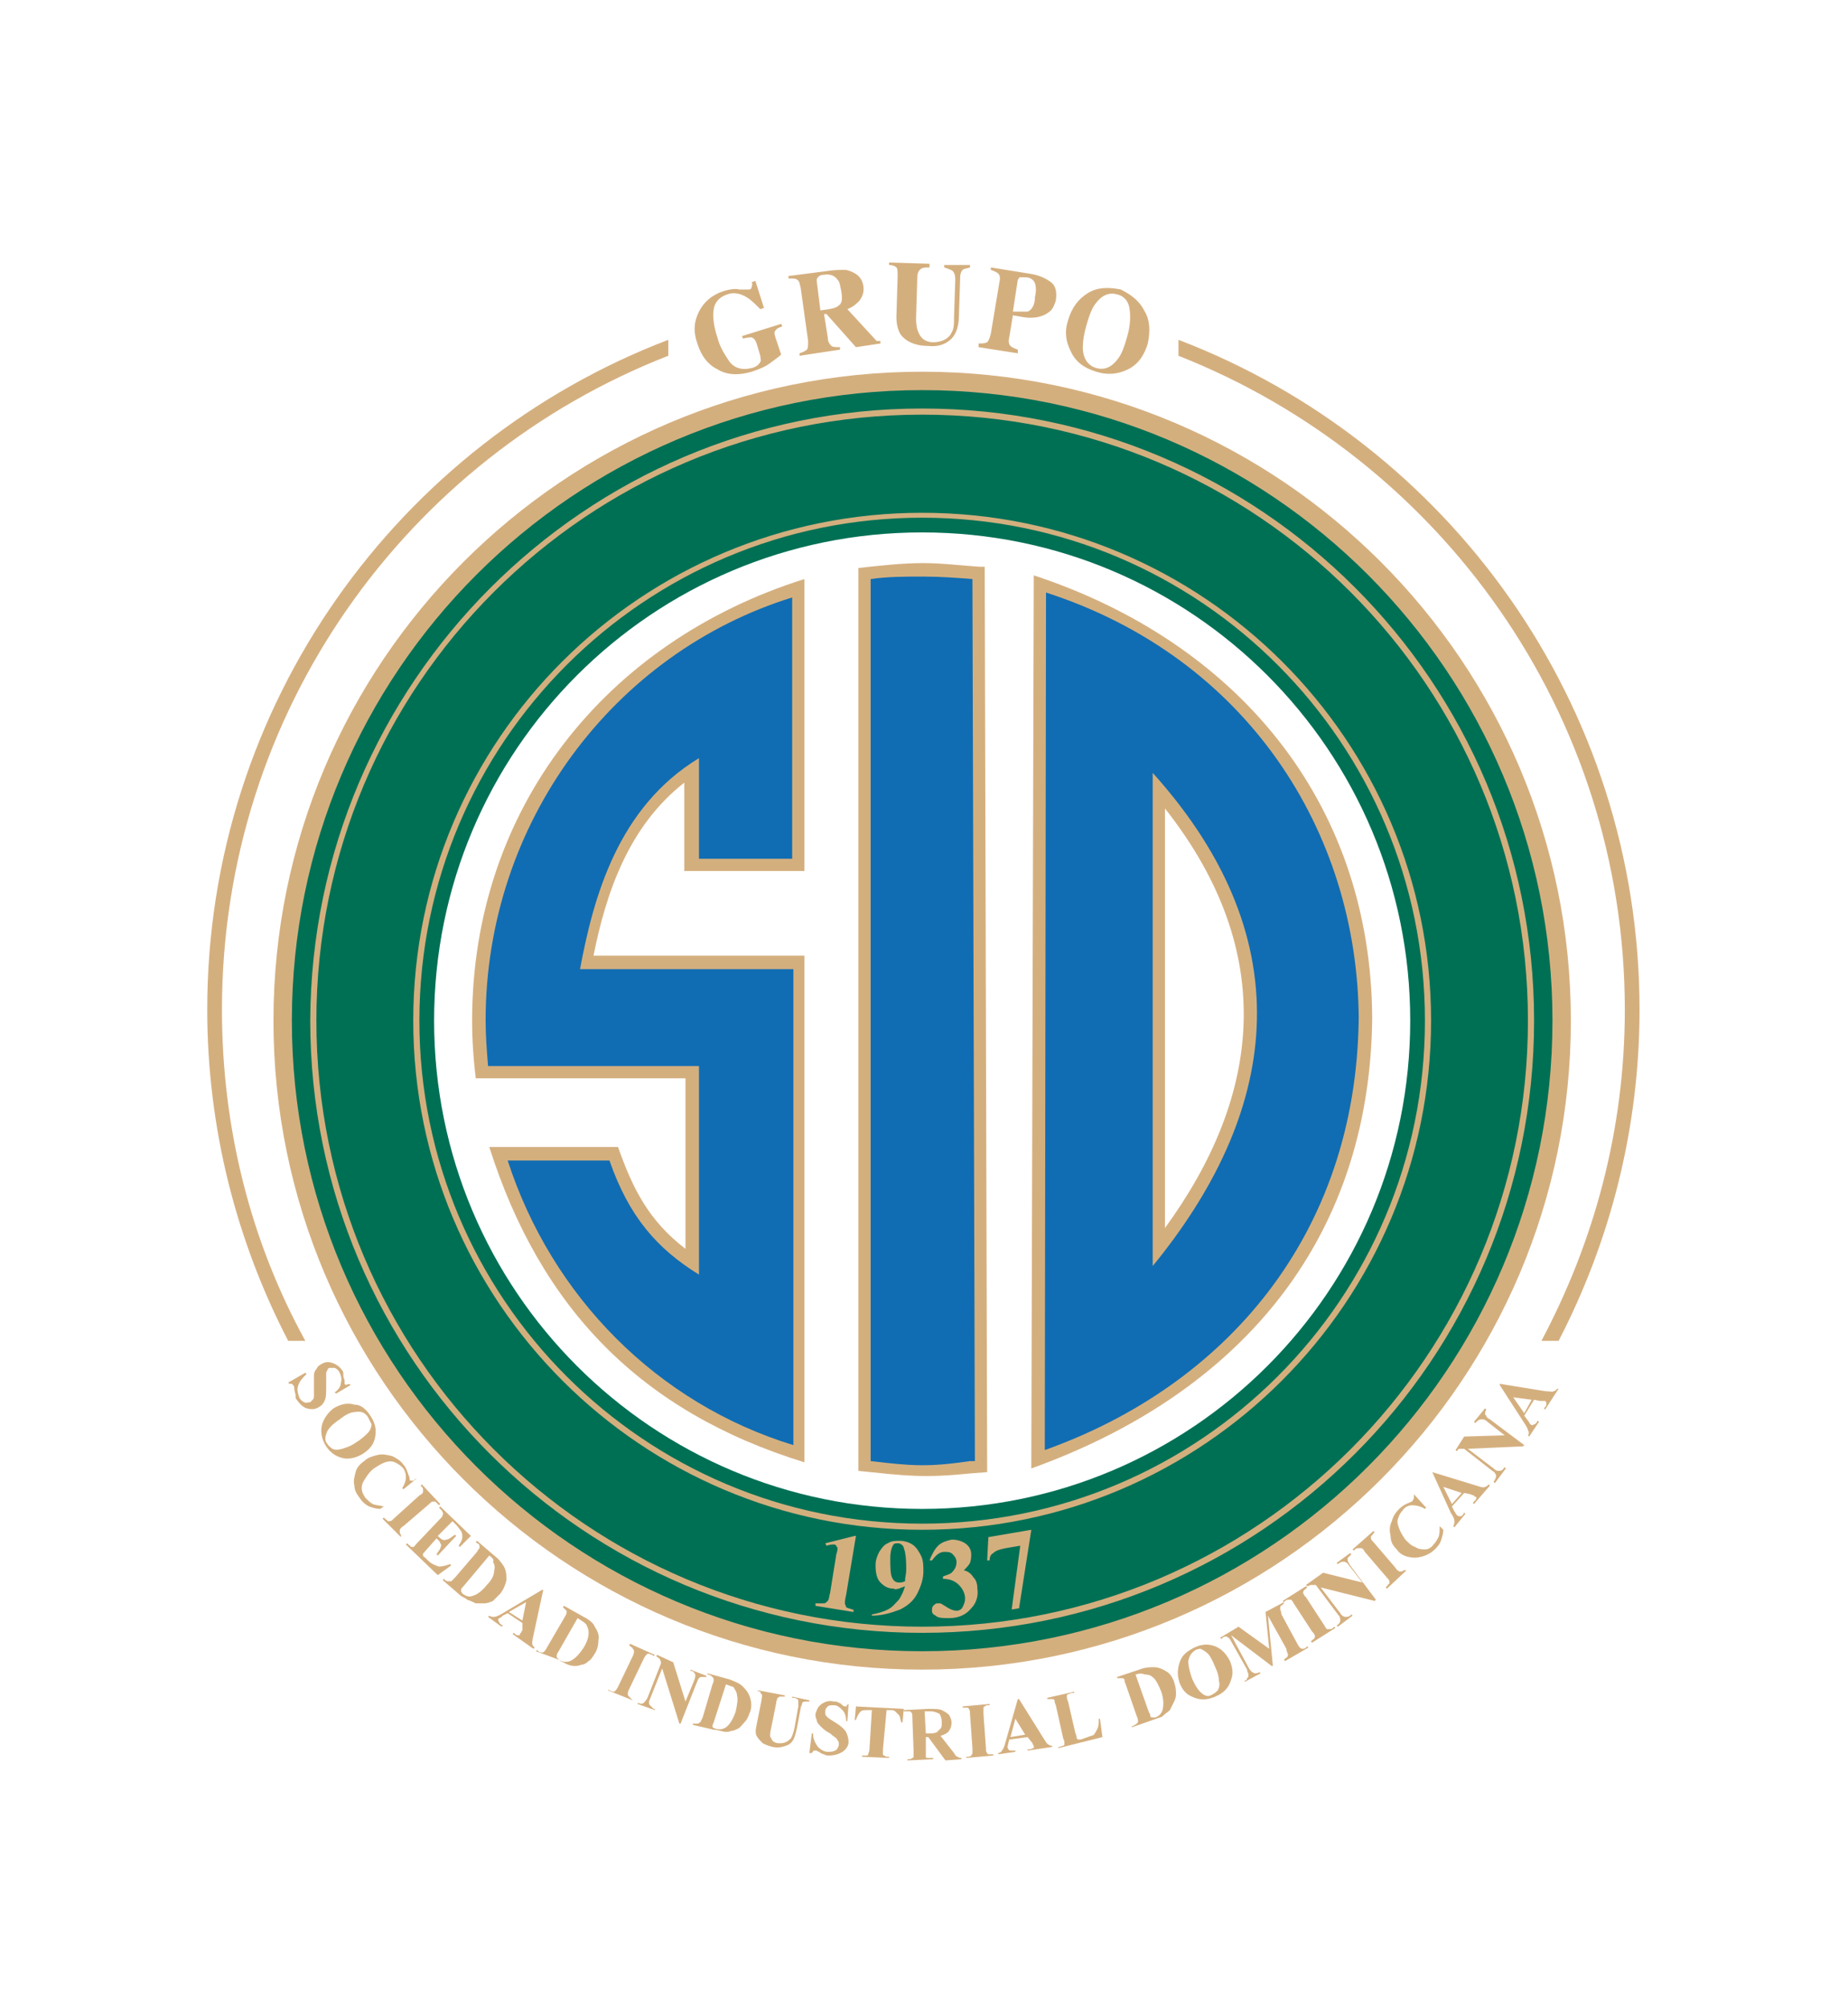 <?xml version="1.0" encoding="utf-8"?>
<!-- Generator: Adobe Illustrator 21.0.0, SVG Export Plug-In . SVG Version: 6.00 Build 0)  -->
<svg version="1.1" id="Layer_1" xmlns="http://www.w3.org/2000/svg" xmlns:xlink="http://www.w3.org/1999/xlink" x="0px" y="0px"
	 viewBox="0 0 150.7 163.6" style="enable-background:new 0 0 150.7 163.6;" xml:space="preserve">
<style type="text/css">
	.st0{fill:#D4AF7E;}
	.st1{fill:#106DB3;}
	.st2{fill:#007055;}
</style>
<g>
	<g>
		<path class="st0" d="M84.1,119.7l0.2-72.8c16.4,5.4,27.5,18.3,27.6,36.1C111.7,101.4,100.8,113.7,84.1,119.7z M95,100.1
			c7.8-10.7,9.3-22.4,0-34.2V100.1z M79.9,46.2l0.4,0l0.2,73.8l-1.3,0.1c-3.9,0.4-5.3,0.2-9.2-0.2V46.3c1.8-0.2,3.6-0.4,5.3-0.4
			C76.8,45.9,78.4,46.1,79.9,46.2z M38.8,87.9c-0.2-1.6-0.3-3.2-0.3-4.7c0-17.3,10.9-30.9,27.1-36V71h-9.8v-7.2
			c-4.6,3.6-6.4,9.1-7.4,14.1h17.2v41.3c-13.3-4.1-21.5-12.5-25.7-25.7l10.5,0c1.2,3.4,2.5,6,5.5,8.3V87.9H38.8z"/>
		<path class="st1" d="M85.3,48.3c16.4,5.3,25.4,19.5,25.5,34.7c-0.2,17.8-11,30-25.6,35.2L85.3,48.3z M94,63l0,40.2
			C104,91,106.6,77,94,63z M71,119.1V47.2c1.4-0.2,2.8-0.2,4.3-0.2c1.4,0,2.7,0.1,4,0.2l0.2,71.9l-0.4,0
			C75.7,119.6,74.4,119.5,71,119.1z M49.7,94.6c1.6,4.6,3.9,7.2,7.3,9.3V86.9H39.8c-0.1-1.2-0.2-2.5-0.2-3.7c0-16.2,10.5-30,25-34.5
			V70H57v-8.2c-6.6,4-8.6,11.3-9.7,17.2h17.4v38.8c-11.1-3.4-19.7-12.1-23.3-23.2L49.7,94.6z"/>
		<path class="st2" d="M35.4,83.2c0,22,17.8,39.8,39.8,39.8c22,0,39.8-17.8,39.8-39.8c0-22-17.8-39.8-39.8-39.8
			C53.2,43.4,35.4,61.2,35.4,83.2z M23.1,83.2c0-28.8,23.3-52.1,52.1-52.1c28.8,0,52.1,23.3,52.1,52.1c0,28.8-23.4,52.1-52.1,52.1
			C46.5,135.3,23.1,112,23.1,83.2z"/>
		<path class="st0" d="M75.2,31.8c-28.4,0-51.4,23-51.4,51.4c0,28.4,23,51.4,51.4,51.4c28.4,0,51.4-23,51.4-51.4
			C126.6,54.8,103.6,31.8,75.2,31.8z M75.2,30.3c29.2,0,52.9,23.7,52.9,52.9c0,29.2-23.7,52.9-52.9,52.9
			c-29.2,0-52.9-23.7-52.9-52.9C22.3,54,46,30.3,75.2,30.3z M75.2,33.3c27.6,0,49.9,22.3,49.9,49.9c0,27.6-22.3,49.9-49.9,49.9
			c-27.5,0-49.9-22.3-49.9-49.9C25.4,55.7,47.7,33.3,75.2,33.3z M75.2,33.8c-27.3,0-49.4,22.1-49.4,49.4c0,27.3,22.1,49.4,49.4,49.4
			c27.3,0,49.4-22.1,49.4-49.4C124.6,55.9,102.5,33.8,75.2,33.8z M75.2,41.8c22.9,0,41.5,18.5,41.5,41.4s-18.6,41.5-41.5,41.5
			c-22.9,0-41.5-18.6-41.5-41.5S52.3,41.8,75.2,41.8z M75.2,42.2c-22.6,0-41,18.3-41,41c0,22.6,18.3,41,41,41c22.6,0,41-18.3,41-41
			C116.2,60.6,97.9,42.2,75.2,42.2z"/>
		<path class="st0" d="M124.9,114.1l-1.5-0.2l0.9,1.3L124.9,114.1z M125.1,114.1l-0.8,1.3l0.3,0.4c0.1,0.1,0.1,0.2,0.2,0.3
			c0.1,0.1,0.2,0.1,0.3,0c0.1,0,0.2-0.1,0.3-0.3l0.1,0.1l-0.8,1.2l-0.1-0.1c0.1-0.1,0.1-0.3,0-0.4c0-0.1-0.1-0.3-0.3-0.6l-2-3.1
			v-0.1l3.7,0.6c0.4,0,0.6,0.1,0.7,0c0.1,0,0.2-0.1,0.3-0.2l0.1,0l-1.1,1.7l-0.1-0.1l0.1-0.1c0.1-0.1,0.1-0.2,0.1-0.3
			c0-0.1,0-0.1-0.1-0.2c-0.1,0-0.1,0-0.1,0c0,0-0.1,0-0.3,0L125.1,114.1z M119.4,117.1l3.3-0.1l-1.4-1.1c-0.2-0.2-0.3-0.2-0.5-0.2
			c-0.2,0-0.3,0.1-0.5,0.3l-0.1-0.1l0.9-1.1l0.1,0.1c-0.1,0.2-0.1,0.3-0.1,0.3c0,0.1,0,0.1,0.1,0.2c0,0.1,0.1,0.2,0.3,0.3l2.8,2.1
			l-0.1,0.1l-4.5,0.2l2.1,1.6c0.2,0.2,0.3,0.2,0.5,0.2c0.1,0,0.3-0.1,0.3-0.2l0.1-0.1l0.1,0.1l-0.9,1.2l-0.1-0.1
			c0.1-0.2,0.2-0.3,0.2-0.5c0-0.1-0.1-0.3-0.3-0.4l-2.3-1.8l-0.1,0c-0.1,0-0.3,0-0.3,0c-0.1,0-0.1,0.1-0.2,0.2l-0.1-0.1L119.4,117.1
			z M119.2,121.7l-1.5-0.5l0.7,1.4L119.2,121.7z M119.4,121.7l-1,1.1l0.2,0.4c0.1,0.1,0.1,0.2,0.2,0.3c0.1,0.1,0.2,0.1,0.3,0.1
			c0.1,0,0.2-0.1,0.3-0.3l0.1,0.1l-0.9,1.1l-0.1-0.1c0.1-0.1,0.1-0.3,0.1-0.4c0-0.2-0.1-0.4-0.3-0.7l-1.5-3.3l0,0l3.6,1.1
			c0.3,0.1,0.6,0.2,0.7,0.1c0.1,0,0.2-0.1,0.3-0.2l0.1,0.1l-1.3,1.5l-0.1-0.1l0.1-0.1c0.1-0.1,0.2-0.2,0.2-0.3c0,0,0-0.1-0.1-0.1
			c0,0-0.1,0-0.1-0.1c0,0-0.1,0-0.3-0.1L119.4,121.7z M115.3,121.8l1,1.1l-0.1,0.1c-0.3-0.2-0.7-0.3-1-0.3c-0.3,0-0.6,0.1-0.8,0.4
			c-0.2,0.2-0.3,0.4-0.4,0.7c-0.1,0.3,0,0.5,0.1,0.8c0.1,0.3,0.3,0.6,0.5,0.9c0.3,0.3,0.5,0.5,0.8,0.6c0.3,0.2,0.6,0.2,0.8,0.2
			c0.2,0,0.5-0.1,0.7-0.4c0.2-0.2,0.3-0.4,0.4-0.6c0.1-0.2,0.1-0.5,0.1-0.9l0.3,0.3c0,0.3-0.1,0.6-0.2,0.9c-0.1,0.3-0.3,0.5-0.5,0.7
			c-0.3,0.3-0.7,0.5-1.1,0.6c-0.4,0.1-0.7,0.1-1.1,0c-0.4-0.1-0.7-0.3-0.9-0.6c-0.3-0.3-0.5-0.6-0.5-1.1c-0.1-0.4-0.1-0.8,0.1-1.2
			c0.1-0.4,0.3-0.7,0.6-1c0.2-0.2,0.5-0.4,0.8-0.5c0.2-0.1,0.3-0.1,0.3-0.2c0,0,0.1-0.1,0.1-0.2C115.3,122,115.3,121.9,115.3,121.8
			L115.3,121.8z M114.7,128L114.7,128l-1.6,1.5l-0.1-0.1l0.1-0.1c0.1-0.1,0.1-0.2,0.2-0.2c0-0.1,0-0.1,0-0.2c0-0.1-0.1-0.2-0.2-0.3
			l-1.8-2.1c-0.1-0.2-0.2-0.3-0.3-0.3c-0.1,0-0.1,0-0.2,0c-0.1,0-0.2,0-0.3,0.1l-0.1,0.1l-0.1-0.1l1.7-1.5l0.1,0.1l-0.1,0.1
			c-0.1,0.1-0.1,0.2-0.2,0.2c0,0.1,0,0.1,0,0.2c0,0.1,0.1,0.2,0.2,0.3l1.8,2.1c0.1,0.2,0.2,0.2,0.3,0.3c0.1,0,0.1,0,0.2,0
			c0.1,0,0.1-0.1,0.2-0.1L114.7,128z M107.9,128.2l3.2,0.8l-1.1-1.4c-0.1-0.2-0.3-0.3-0.4-0.3c-0.1,0-0.3,0-0.5,0.2l-0.1-0.1
			l1.1-0.8l0.1,0.1c-0.1,0.1-0.2,0.2-0.3,0.3c0,0.1,0,0.1,0,0.2c0,0.1,0.1,0.2,0.2,0.4l2.1,2.8l-0.1,0.1l-4.4-1.1l1.6,2.1
			c0.1,0.2,0.3,0.3,0.4,0.3c0.1,0,0.3,0,0.4-0.1l0.1-0.1l0.1,0.1l-1.2,0.9l-0.1-0.1c0.2-0.1,0.3-0.3,0.3-0.4c0-0.1,0-0.3-0.2-0.5
			l-1.8-2.4l-0.1,0c-0.1,0-0.2,0-0.3,0c-0.1,0-0.2,0.1-0.3,0.1l-0.1-0.1L107.9,128.2z M108.8,132.6l0.1,0.1l-1.9,1.2l-0.1-0.1
			l0.1-0.1c0.1-0.1,0.2-0.1,0.2-0.2c0-0.1,0.1-0.1,0-0.2c0-0.1-0.1-0.2-0.2-0.3l-1.5-2.3c-0.1-0.2-0.2-0.3-0.2-0.3
			c-0.1,0-0.1,0-0.2,0c-0.1,0-0.2,0-0.3,0.1l-0.1,0.1l-0.1-0.1l1.9-1.2l0.1,0.1l-0.1,0.1c-0.1,0.1-0.2,0.1-0.2,0.2
			c0,0.1-0.1,0.1,0,0.2c0,0.1,0.1,0.2,0.2,0.3l1.5,2.3c0.1,0.2,0.2,0.3,0.2,0.3c0.1,0,0.1,0,0.2,0c0.1,0,0.2,0,0.3-0.1L108.8,132.6z
			 M103.5,134.4l-0.3-3l1.5-0.8l0,0.1l-0.1,0.1c-0.1,0.1-0.2,0.1-0.2,0.2c0,0.1,0,0.1,0,0.2c0,0,0.1,0.2,0.1,0.4l1.3,2.4
			c0.1,0.2,0.2,0.3,0.2,0.3c0,0,0.1,0.1,0.2,0.1c0.1,0,0.2,0,0.3-0.1l0.1-0.1l0.1,0.1l-1.9,1.1l-0.1-0.1l0.1-0.1
			c0.1-0.1,0.2-0.1,0.2-0.2c0-0.1,0.1-0.1,0-0.2c0-0.1-0.1-0.2-0.1-0.4l-1.5-2.7l0.4,4.1l-0.1,0l-3.3-2.5l1.4,2.6
			c0.1,0.2,0.2,0.3,0.2,0.3c0.1,0.1,0.1,0.1,0.3,0.2c0.1,0,0.3,0,0.4-0.1l0.1,0.1l-1.3,0.7l0-0.1l0,0c0.1,0,0.2-0.1,0.2-0.2
			c0.1-0.1,0.1-0.1,0.1-0.2c0-0.1,0-0.1,0-0.2c0,0-0.1-0.1-0.1-0.3l-1.3-2.3c-0.1-0.2-0.2-0.3-0.2-0.3c-0.1,0-0.1-0.1-0.2-0.1
			c-0.1,0-0.2,0-0.3,0.1l-0.1,0.1l-0.1-0.1l1.5-0.9L103.5,134.4z M97.5,134.5c-0.3,0.2-0.5,0.4-0.6,0.9c0,0.4,0.1,0.8,0.3,1.4
			c0.3,0.7,0.6,1.1,0.9,1.3c0.3,0.2,0.5,0.2,0.8,0c0.2-0.1,0.3-0.2,0.4-0.3c0.1-0.2,0.2-0.4,0.1-0.8c0-0.3-0.1-0.7-0.3-1.1
			c-0.2-0.5-0.4-0.9-0.6-1.1c-0.2-0.2-0.4-0.3-0.6-0.4C97.9,134.4,97.7,134.4,97.5,134.5z M97.4,134.3c0.6-0.3,1.2-0.3,1.7-0.1
			c0.5,0.2,0.9,0.6,1.2,1.2c0.2,0.5,0.3,1,0.1,1.5c-0.2,0.7-0.6,1.1-1.3,1.4c-0.7,0.3-1.3,0.3-1.9,0c-0.5-0.2-0.8-0.6-1-1.1
			c-0.2-0.6-0.2-1.1,0-1.7C96.4,134.9,96.8,134.6,97.4,134.3z M92.6,136.5l1.1,3.1c0.1,0.1,0.1,0.2,0.1,0.3c0,0,0.1,0.1,0.1,0.1
			c0.1,0,0.1,0,0.3,0c0.3-0.1,0.5-0.3,0.6-0.6c0.1-0.4,0.1-0.9-0.1-1.5c-0.2-0.5-0.4-0.9-0.6-1.1c-0.2-0.2-0.4-0.3-0.7-0.3
			C93.1,136.4,92.9,136.4,92.6,136.5z M92.3,140.8l0-0.1l0.1,0c0.1-0.1,0.2-0.1,0.3-0.2c0.1-0.1,0.1-0.1,0.1-0.2
			c0-0.1,0-0.2-0.1-0.4l-0.9-2.6c-0.1-0.2-0.1-0.3-0.1-0.4c-0.1-0.1-0.1-0.1-0.2-0.1c-0.1,0-0.2,0-0.3,0l-0.1,0l0-0.1l1.8-0.6
			c0.5-0.2,0.9-0.2,1.2-0.2c0.4,0,0.8,0.2,1.1,0.4c0.3,0.2,0.5,0.6,0.6,1c0.1,0.3,0.1,0.6,0.1,0.8c0,0.3-0.1,0.5-0.2,0.7
			c-0.1,0.2-0.2,0.4-0.3,0.6c-0.2,0.2-0.4,0.3-0.6,0.5c-0.1,0.1-0.3,0.1-0.5,0.2L92.3,140.8z M89.7,140.1l0.2,1.5l-3.6,0.9l0-0.1
			l0.1,0c0.1,0,0.2-0.1,0.3-0.1c0.1,0,0.1-0.1,0.1-0.2c0-0.1,0-0.2-0.1-0.4l-0.6-2.7c-0.1-0.2-0.1-0.3-0.1-0.4
			c-0.1-0.1-0.1-0.1-0.2-0.1c-0.1,0-0.2,0-0.3,0l-0.1,0l0-0.1l2.2-0.5l0,0.1l-0.2,0c-0.1,0-0.2,0.1-0.3,0.1c-0.1,0-0.1,0.1-0.1,0.2
			c0,0.1,0,0.2,0.1,0.4l0.6,2.6c0.1,0.2,0.1,0.3,0.1,0.4c0.1,0.1,0.1,0.1,0.2,0.1c0.1,0,0.2,0,0.4-0.1l0.3-0.1
			c0.2-0.1,0.4-0.1,0.5-0.2c0.1-0.1,0.2-0.3,0.3-0.5c0.1-0.2,0.1-0.4,0.1-0.8L89.7,140.1z M83.6,141.4l-0.8-1.3l-0.4,1.5L83.6,141.4
			z M83.8,141.6l-1.5,0.2l-0.1,0.4c0,0.1-0.1,0.3,0,0.3c0,0.1,0.1,0.2,0.2,0.2c0.1,0,0.2,0,0.4,0l0,0.1l-1.4,0.2l0-0.1
			c0.1,0,0.3-0.1,0.3-0.2c0.1-0.1,0.2-0.3,0.3-0.7l1-3.5l0.1,0l2,3.2c0.2,0.3,0.3,0.5,0.4,0.5c0.1,0.1,0.2,0.1,0.3,0.1l0,0.1l-2,0.3
			l0-0.1l0.1,0c0.2,0,0.3-0.1,0.4-0.1c0,0,0-0.1,0-0.1c0,0,0-0.1,0-0.1c0,0-0.1-0.1-0.1-0.2L83.8,141.6z M81,143l0,0.1l-2.2,0.2
			l0-0.1l0.1,0c0.1,0,0.2,0,0.3-0.1c0,0,0.1-0.1,0.1-0.2c0-0.1,0-0.2,0-0.4l-0.2-2.8c0-0.2,0-0.3-0.1-0.4c0-0.1-0.1-0.1-0.1-0.1
			c-0.1,0-0.2,0-0.3,0l-0.1,0l0-0.1l2.2-0.2v0.1l-0.1,0c-0.1,0-0.2,0-0.3,0.1c-0.1,0-0.1,0.1-0.1,0.2c0,0.1,0,0.2,0,0.4l0.2,2.8
			c0,0.2,0,0.3,0.1,0.4c0,0.1,0.1,0.1,0.2,0.1c0.1,0,0.2,0,0.3,0L81,143z M75.4,139.5l0.1,1.8h0.2c0.3,0,0.5,0,0.7-0.1
			c0.1-0.1,0.2-0.2,0.3-0.3c0.1-0.1,0.1-0.3,0.1-0.5c0-0.3-0.1-0.6-0.2-0.7c-0.2-0.1-0.4-0.2-0.7-0.2L75.4,139.5z M75.5,141.6l0,1.2
			c0,0.2,0,0.4,0,0.4c0,0.1,0.1,0.1,0.2,0.1c0.1,0,0.2,0,0.4,0v0.1l-2.1,0.1v-0.1c0.2,0,0.3,0,0.4-0.1c0.1,0,0.1-0.1,0.1-0.2
			c0,0,0-0.2,0-0.4l-0.1-2.7c0-0.2,0-0.4-0.1-0.4c0-0.1-0.1-0.1-0.2-0.1c-0.1,0-0.2,0-0.4,0v-0.1l2-0.1c0.5,0,0.9,0,1.1,0.1
			c0.2,0.1,0.4,0.2,0.6,0.4c0.1,0.2,0.2,0.4,0.2,0.6c0,0.3-0.1,0.6-0.3,0.8c-0.1,0.1-0.3,0.2-0.6,0.3l1.1,1.4
			c0.1,0.2,0.2,0.3,0.3,0.3c0.1,0.1,0.2,0.1,0.3,0.1l0,0.1l-1.3,0.1l-1.4-1.9L75.5,141.6z M73.7,139.3l-0.1,1.1h-0.1
			c-0.1-0.3-0.1-0.5-0.2-0.6c-0.1-0.1-0.2-0.2-0.3-0.3c-0.1-0.1-0.2-0.1-0.4-0.1l-0.3,0l-0.3,3.2c0,0.2,0,0.3,0,0.4
			c0,0.1,0.1,0.1,0.1,0.1c0.1,0.1,0.2,0.1,0.3,0.1l0.1,0l0,0.1l-2.2-0.1v-0.1l0.1,0c0.1,0,0.2,0,0.3,0c0.1,0,0.1-0.1,0.1-0.1
			c0-0.1,0.1-0.2,0.1-0.4l0.2-3.2l-0.3,0c-0.3,0-0.5,0-0.6,0.1c-0.2,0.2-0.3,0.4-0.4,0.7l-0.1,0l0.1-1.1L73.7,139.3z M69.2,138.9
			l-0.1,1.4l-0.1,0c0-0.4-0.1-0.7-0.3-0.9c-0.2-0.2-0.4-0.4-0.7-0.4c-0.2,0-0.4,0-0.5,0.1c-0.1,0.1-0.2,0.2-0.2,0.4
			c0,0.1,0,0.2,0,0.2c0,0.1,0.1,0.2,0.2,0.3c0.1,0.1,0.3,0.2,0.6,0.4c0.5,0.3,0.8,0.6,0.9,0.8c0.1,0.2,0.2,0.5,0.2,0.8
			c0,0.3-0.2,0.6-0.5,0.8c-0.3,0.2-0.7,0.3-1.1,0.3c-0.1,0-0.3,0-0.4-0.1c-0.1,0-0.3-0.1-0.4-0.2c-0.1,0-0.2-0.1-0.2-0.1
			c-0.1,0-0.1,0-0.2,0c-0.1,0-0.1,0.1-0.2,0.2H66l0.2-1.6h0.1c0,0.5,0.2,0.8,0.4,1.1c0.2,0.2,0.5,0.4,0.8,0.4c0.2,0,0.4,0,0.6-0.1
			c0.2-0.1,0.2-0.2,0.3-0.4c0-0.1,0-0.2,0-0.3c-0.1-0.1-0.1-0.2-0.2-0.3c-0.1-0.1-0.3-0.2-0.5-0.4c-0.4-0.2-0.6-0.4-0.8-0.6
			c-0.1-0.1-0.3-0.3-0.3-0.5c-0.1-0.2-0.1-0.3-0.1-0.5c0.1-0.3,0.2-0.6,0.5-0.8c0.3-0.2,0.6-0.3,1-0.2c0.1,0,0.3,0,0.4,0.1
			c0.1,0,0.2,0.1,0.3,0.2c0.1,0.1,0.2,0.1,0.3,0.1c0.1,0,0.1,0,0.1,0C69,139.1,69,139,69.2,138.9L69.2,138.9L69.2,138.9z
			 M61.9,137.8l2.1,0.4l0,0.1l-0.1,0c-0.2,0-0.3,0-0.3,0c-0.1,0-0.1,0.1-0.2,0.1c0,0.1-0.1,0.2-0.1,0.4l-0.4,2
			c-0.1,0.4-0.1,0.6-0.1,0.7c0,0.1,0.1,0.2,0.2,0.4c0.1,0.1,0.3,0.2,0.5,0.2c0.2,0,0.4,0,0.6-0.1c0.2-0.1,0.3-0.2,0.4-0.3
			c0.1-0.2,0.2-0.4,0.3-0.9l0.3-1.7c0-0.2,0-0.3,0-0.4c0-0.1,0-0.2-0.1-0.2c-0.1-0.1-0.2-0.1-0.4-0.1l0-0.1l1.4,0.3l0,0.1l-0.1,0
			c-0.1,0-0.2,0-0.3,0c-0.1,0-0.2,0.1-0.2,0.2c0,0.1-0.1,0.2-0.1,0.3l-0.3,1.6c-0.1,0.5-0.2,0.8-0.3,1c-0.1,0.2-0.3,0.4-0.6,0.5
			c-0.3,0.1-0.6,0.2-1.1,0.1c-0.4-0.1-0.6-0.2-0.8-0.3c-0.2-0.2-0.4-0.4-0.5-0.6c-0.1-0.2-0.1-0.5,0-0.9l0.4-2c0-0.2,0.1-0.4,0-0.5
			c0,0-0.1-0.1-0.1-0.2c-0.1,0-0.2-0.1-0.3-0.1L61.9,137.8z M59.2,137.3l-1,3.1c-0.1,0.2-0.1,0.3-0.1,0.3c0,0,0,0.1,0,0.1
			c0.1,0,0.1,0.1,0.2,0.1c0.3,0.1,0.6,0.1,0.9-0.1c0.3-0.2,0.6-0.7,0.8-1.3c0.1-0.5,0.2-1,0.1-1.3c0-0.3-0.2-0.5-0.3-0.7
			C59.7,137.5,59.5,137.4,59.2,137.3z M56.5,140.6l0-0.1l0.1,0c0.1,0,0.2,0,0.3,0c0.1,0,0.1-0.1,0.2-0.1c0,0,0.1-0.2,0.2-0.4
			l0.8-2.7c0.1-0.2,0.1-0.3,0.1-0.4c0,0,0-0.1-0.1-0.2c-0.1-0.1-0.1-0.1-0.3-0.2l-0.1,0l0-0.1l1.8,0.5c0.5,0.2,0.8,0.3,1.1,0.6
			c0.3,0.3,0.5,0.6,0.6,1c0.1,0.4,0.1,0.8-0.1,1.2c-0.1,0.3-0.2,0.5-0.4,0.7c-0.2,0.2-0.3,0.4-0.5,0.5c-0.2,0.1-0.4,0.2-0.6,0.2
			c-0.2,0.1-0.5,0.1-0.8,0c-0.1,0-0.3-0.1-0.6-0.1L56.5,140.6z M54.9,135.5l1,3.2l0.7-1.7c0.1-0.2,0.1-0.4,0.1-0.5
			c-0.1-0.2-0.2-0.3-0.4-0.3l0-0.1l1.3,0.5l0,0.1c-0.2,0-0.3,0-0.4,0c-0.1,0-0.1,0-0.2,0.1c-0.1,0.1-0.1,0.2-0.2,0.4l-1.3,3.3
			l-0.1,0L54,136l-1,2.5c-0.1,0.2-0.1,0.4,0,0.5c0.1,0.1,0.2,0.2,0.3,0.3l0.1,0l0,0.1l-1.4-0.5l0-0.1c0.2,0.1,0.4,0.1,0.5,0
			c0.1-0.1,0.2-0.2,0.3-0.4l1.1-2.8l0-0.1c0-0.1-0.1-0.2-0.1-0.3c-0.1,0-0.1-0.1-0.3-0.2l0.1-0.1L54.9,135.5z M51.6,138.6
			L51.6,138.6l-2-0.8l0-0.1l0.1,0.1c0.1,0,0.2,0.1,0.3,0.1c0.1,0,0.1,0,0.2-0.1c0,0,0.1-0.1,0.2-0.3l1.2-2.5
			c0.1-0.2,0.1-0.3,0.1-0.4s0-0.1-0.1-0.2c0-0.1-0.1-0.1-0.2-0.2l-0.1-0.1l0.1-0.1l2,0.9l-0.1,0.1l-0.1-0.1c-0.1,0-0.2-0.1-0.3-0.1
			c-0.1,0-0.1,0-0.2,0.1c0,0-0.1,0.1-0.2,0.3l-1.2,2.5c-0.1,0.2-0.1,0.3-0.1,0.4c0,0.1,0,0.1,0.1,0.2c0.1,0.1,0.1,0.1,0.2,0.2
			L51.6,138.6z M47.1,131.9l-1.6,2.8c-0.1,0.1-0.1,0.3-0.1,0.3c0,0,0,0.1,0,0.1c0,0,0.1,0.1,0.2,0.2c0.3,0.2,0.6,0.2,0.9,0.1
			c0.4-0.2,0.7-0.5,1.1-1.1c0.3-0.5,0.4-0.9,0.4-1.2c0-0.3-0.1-0.5-0.2-0.7C47.6,132.2,47.4,132.1,47.1,131.9z M43.7,134.6l0.1-0.1
			l0.1,0.1c0.1,0.1,0.2,0.1,0.3,0.1c0.1,0,0.1,0,0.2-0.1c0,0,0.1-0.1,0.2-0.3l1.4-2.4c0.1-0.2,0.2-0.3,0.2-0.4c0-0.1,0-0.1,0-0.2
			c-0.1-0.1-0.1-0.1-0.2-0.2l-0.1-0.1l0.1-0.1l1.6,0.9c0.4,0.2,0.8,0.5,0.9,0.8c0.2,0.3,0.4,0.7,0.3,1.1c0,0.4-0.1,0.8-0.3,1.1
			c-0.2,0.3-0.3,0.5-0.5,0.6c-0.2,0.2-0.4,0.3-0.6,0.3c-0.2,0.1-0.4,0.1-0.6,0.1c-0.2,0-0.5-0.1-0.7-0.2c-0.1-0.1-0.3-0.1-0.5-0.3
			L43.7,134.6z M42.6,132.1l0.3-1.5l-1.4,0.8L42.6,132.1z M42.6,132.3l-1.2-0.8l-0.4,0.2c-0.1,0.1-0.2,0.2-0.3,0.2
			c-0.1,0.1-0.1,0.2,0,0.3c0,0.1,0.1,0.2,0.3,0.3l-0.1,0.1l-1.1-0.8l0.1-0.1c0.1,0.1,0.3,0.1,0.4,0.1c0.1,0,0.4-0.1,0.7-0.3l3.2-1.9
			l0.1,0l-0.8,3.7c-0.1,0.4-0.1,0.6-0.1,0.7c0,0.1,0.1,0.2,0.2,0.3l-0.1,0.1l-1.7-1.2l0.1-0.1l0.1,0.1c0.1,0.1,0.2,0.1,0.3,0.1
			c0.1,0,0.1,0,0.1-0.1c0,0,0-0.1,0.1-0.1c0,0,0-0.1,0.1-0.2L42.6,132.3z M39.9,126.8l-2.1,2.5c-0.1,0.1-0.2,0.2-0.2,0.3
			c0,0,0,0.1,0,0.1c0,0.1,0.1,0.1,0.1,0.2c0.3,0.2,0.5,0.3,0.8,0.2c0.4-0.1,0.8-0.4,1.2-0.9c0.4-0.4,0.6-0.8,0.6-1.2
			c0.1-0.3,0-0.5-0.1-0.7C40.3,127.2,40.2,127,39.9,126.8z M36.1,128.8l0.1-0.1l0.1,0.1c0.1,0.1,0.2,0.1,0.3,0.1c0.1,0,0.1,0,0.2,0
			c0,0,0.1-0.1,0.3-0.3l1.8-2.1c0.1-0.2,0.2-0.3,0.2-0.3c0,0,0-0.1,0-0.2c0-0.1-0.1-0.2-0.2-0.2l-0.1-0.1l0.1-0.1l1.4,1.2
			c0.4,0.3,0.6,0.6,0.8,0.9c0.2,0.4,0.2,0.7,0.2,1.1c-0.1,0.4-0.2,0.7-0.5,1.1c-0.2,0.2-0.4,0.4-0.6,0.6c-0.2,0.1-0.5,0.2-0.7,0.2
			c-0.2,0-0.4,0-0.7,0c-0.2-0.1-0.4-0.2-0.7-0.3c-0.1-0.1-0.3-0.2-0.5-0.3L36.1,128.8z M36.9,124l-1.2,1.2l0.1,0.1
			c0.2,0.2,0.4,0.3,0.6,0.2c0.2,0,0.4-0.2,0.7-0.4l0.1,0.1l-1.5,1.6l-0.1-0.1c0.1-0.2,0.3-0.4,0.3-0.5c0.1-0.2,0.1-0.3,0-0.4
			c0-0.1-0.1-0.2-0.3-0.4l-0.8,0.9c-0.2,0.2-0.2,0.3-0.3,0.3c0,0.1,0,0.1,0,0.2c0,0.1,0.1,0.1,0.2,0.2l0.2,0.2
			c0.3,0.3,0.6,0.4,0.9,0.5c0.3,0,0.6-0.1,0.9-0.2l0.1,0.1l-1.1,0.8l-2.6-2.5l0.1-0.1l0.1,0.1c0.1,0.1,0.2,0.1,0.2,0.2
			c0.1,0,0.1,0,0.2,0c0.1,0,0.1-0.1,0.3-0.3l1.9-2c0.1-0.1,0.2-0.2,0.2-0.3c0-0.1,0.1-0.1,0-0.2c0-0.1-0.1-0.2-0.2-0.3l-0.1-0.1
			l0.1-0.1l2.5,2.4l-0.9,0.9l-0.1-0.1c0.2-0.3,0.3-0.5,0.3-0.7c0-0.2,0-0.3-0.1-0.5c-0.1-0.1-0.2-0.3-0.4-0.5L36.9,124z M32.7,125.3
			L32.7,125.3l-1.5-1.5l0.1-0.1l0.1,0.1c0.1,0.1,0.2,0.1,0.2,0.2c0.1,0,0.1,0,0.2,0c0.1,0,0.2-0.1,0.3-0.2l2.1-1.9
			c0.2-0.1,0.3-0.2,0.3-0.3c0,0,0-0.1,0-0.2c0-0.1-0.1-0.2-0.1-0.2l-0.1-0.1l0.1-0.1l1.5,1.6l-0.1,0.1l-0.1-0.1
			c-0.1-0.1-0.2-0.2-0.2-0.2c-0.1,0-0.1,0-0.2,0c-0.1,0-0.2,0.1-0.3,0.2l-2.1,1.8c-0.2,0.1-0.3,0.3-0.3,0.3c0,0.1,0,0.1,0,0.2
			c0,0.1,0.1,0.2,0.1,0.2L32.7,125.3z M34,120.5l-1.1,0.9l-0.1-0.1c0.2-0.3,0.3-0.6,0.3-0.9c0-0.3-0.1-0.6-0.3-0.8
			c-0.2-0.2-0.4-0.3-0.6-0.4c-0.2-0.1-0.5-0.1-0.8,0c-0.3,0.1-0.6,0.3-0.9,0.5c-0.3,0.2-0.5,0.5-0.7,0.8c-0.2,0.3-0.3,0.5-0.3,0.8
			c0,0.3,0.1,0.5,0.3,0.8c0.2,0.2,0.4,0.4,0.6,0.5c0.2,0.1,0.5,0.1,0.9,0.2l-0.3,0.2c-0.3,0-0.6-0.1-0.9-0.2
			c-0.2-0.1-0.5-0.3-0.7-0.6c-0.3-0.4-0.5-0.7-0.5-1.1c-0.1-0.4,0-0.7,0.1-1.1c0.1-0.4,0.4-0.7,0.7-0.9c0.3-0.3,0.7-0.4,1.1-0.5
			c0.4-0.1,0.8,0,1.2,0.1c0.4,0.2,0.7,0.4,0.9,0.7c0.2,0.2,0.3,0.5,0.4,0.8c0.1,0.2,0.1,0.3,0.1,0.4c0,0.1,0.1,0.1,0.2,0.1
			c0.1,0,0.2,0,0.2-0.1L34,120.5z M30,115.5c-0.2-0.3-0.5-0.5-1-0.4c-0.4,0-0.8,0.2-1.3,0.6c-0.6,0.4-1,0.8-1.1,1.2
			c-0.1,0.3-0.1,0.6,0.1,0.8c0.1,0.2,0.3,0.3,0.4,0.4c0.2,0.1,0.5,0.1,0.8,0c0.3-0.1,0.7-0.2,1.1-0.5c0.5-0.3,0.8-0.6,1-0.8
			c0.2-0.2,0.3-0.5,0.3-0.7C30.2,115.9,30.1,115.7,30,115.5z M30.2,115.4c0.4,0.6,0.5,1.1,0.4,1.7c-0.1,0.6-0.4,1-1,1.4
			c-0.5,0.3-0.9,0.4-1.4,0.4c-0.7-0.1-1.2-0.4-1.6-1c-0.4-0.6-0.5-1.3-0.3-1.9c0.2-0.5,0.5-0.9,0.9-1.2c0.5-0.3,1.1-0.5,1.7-0.3
			C29.4,114.5,29.8,114.8,30.2,115.4z M28.6,112.9l-1.2,0.7l-0.1-0.1c0.3-0.2,0.5-0.5,0.5-0.8c0.1-0.3,0-0.6-0.1-0.8
			c-0.1-0.2-0.2-0.3-0.4-0.4c-0.2,0-0.3,0-0.4,0c-0.1,0-0.2,0.1-0.2,0.2c-0.1,0.1-0.1,0.2-0.1,0.4c0,0.1,0,0.4,0,0.8
			c0,0.6,0,1-0.1,1.2c-0.1,0.3-0.3,0.5-0.5,0.6c-0.3,0.2-0.6,0.2-1,0.1c-0.3-0.1-0.6-0.4-0.8-0.7c-0.1-0.1-0.1-0.2-0.1-0.4
			c0-0.1-0.1-0.3-0.1-0.5c0-0.1,0-0.2-0.1-0.3c0,0-0.1-0.1-0.1-0.1c-0.1,0-0.1,0-0.2,0l-0.1-0.1l1.4-0.8L25,112
			c-0.3,0.3-0.6,0.6-0.7,1c-0.1,0.3,0,0.6,0.1,0.9c0.1,0.2,0.2,0.3,0.4,0.4c0.2,0.1,0.3,0,0.5,0c0.1-0.1,0.1-0.1,0.2-0.2
			c0.1-0.1,0.1-0.2,0.1-0.3c0-0.1,0-0.4,0-0.7c0-0.4,0-0.7,0-1c0-0.2,0.1-0.4,0.2-0.5c0.1-0.2,0.2-0.3,0.4-0.4
			c0.3-0.2,0.6-0.2,0.9-0.1c0.3,0.1,0.6,0.3,0.8,0.6c0.1,0.1,0.1,0.2,0.1,0.4c0,0.1,0,0.2,0.1,0.4c0,0.2,0,0.3,0,0.3
			c0,0,0.1,0.1,0.1,0.1C28.4,112.8,28.5,112.8,28.6,112.9L28.6,112.9z M93.3,25.3c0.5,0.8,0.5,1.7,0.3,2.7c-0.3,1-0.8,1.7-1.6,2.1
			c-0.8,0.4-1.7,0.5-2.6,0.2c-1-0.3-1.7-0.8-2.1-1.7c-0.4-0.8-0.5-1.6-0.2-2.5c0.3-1,0.8-1.7,1.6-2.2c0.8-0.5,1.7-0.5,2.7-0.3
			C92.2,24,92.9,24.5,93.3,25.3z M91.2,29.2c0.3-0.4,0.5-1,0.7-1.7c0.3-1,0.3-1.8,0.2-2.4c-0.1-0.6-0.5-1-1-1.1
			c-0.7-0.2-1.3,0.1-1.8,0.8c-0.3,0.4-0.5,1-0.7,1.7c-0.2,0.7-0.3,1.3-0.3,1.8c0,0.9,0.4,1.5,1.1,1.7C90.1,30.2,90.7,29.9,91.2,29.2
			z M57,25.4c0.4-0.8,1.1-1.4,2.1-1.7c0.4-0.1,0.8-0.2,1.2-0.1c0.4,0,0.7,0,0.8,0c0.1,0,0.2-0.1,0.2-0.2c0-0.1,0.1-0.2,0-0.4
			l0.3-0.1l0.7,2.2L62,25.2c-0.4-0.4-0.7-0.7-1-0.9c-0.6-0.4-1.2-0.5-1.7-0.3c-0.6,0.2-1,0.6-1.1,1.2c-0.1,0.6,0,1.4,0.3,2.3
			c0.2,0.8,0.6,1.4,1,2c0.4,0.5,1,0.7,1.8,0.5c0.4-0.1,0.6-0.3,0.7-0.5c0.1-0.1,0-0.3,0-0.5l-0.3-1c-0.1-0.3-0.2-0.4-0.4-0.5
			c-0.1,0-0.4,0-0.7,0.1l-0.1-0.2l3.2-1l0.1,0.2c-0.3,0.1-0.5,0.2-0.6,0.4c-0.1,0.1,0,0.4,0.1,0.7l0.4,1.2c-0.2,0.2-0.5,0.4-0.9,0.7
			c-0.4,0.3-0.9,0.5-1.5,0.7c-1,0.3-2,0.3-2.8-0.2c-0.8-0.4-1.3-1.1-1.6-2C56.5,27,56.6,26.2,57,25.4z M65.2,28.8
			c0.3-0.1,0.5-0.2,0.6-0.3c0.1-0.1,0.1-0.4,0.1-0.7l-0.6-4.3c-0.1-0.4-0.1-0.6-0.3-0.7c-0.1-0.1-0.3-0.1-0.7-0.1l0-0.2l3.1-0.4
			C68,22,68.5,22,69,22c0.8,0.2,1.3,0.6,1.4,1.3c0.1,0.5-0.1,1-0.4,1.3c-0.3,0.3-0.6,0.5-0.9,0.6l2.3,2.5c0.1,0.1,0.1,0.1,0.2,0.1
			c0.1,0,0.1,0,0.2,0l0,0.2l-2,0.3l-2.4-2.7l-0.2,0l0.3,1.9c0,0.3,0.1,0.5,0.3,0.7c0.1,0.1,0.4,0.1,0.7,0.1l0,0.2L65.2,29L65.2,28.8
			z M68.4,24.9c0.3-0.2,0.3-0.6,0.2-1.2c-0.1-0.4-0.1-0.7-0.3-0.9c-0.2-0.3-0.6-0.5-1.1-0.4c-0.3,0-0.4,0.1-0.5,0.2
			c-0.1,0.1-0.1,0.2-0.1,0.3l0.3,2.4C67.8,25.2,68.2,25.1,68.4,24.9z M75.8,21.5v0.3c-0.4,0-0.6,0-0.8,0.2c-0.1,0.1-0.2,0.3-0.2,0.7
			l-0.1,3.3c0,0.5,0.1,0.9,0.2,1.1c0.2,0.5,0.6,0.8,1.2,0.8c0.7,0,1.3-0.3,1.5-0.8c0.2-0.3,0.2-0.7,0.2-1.3l0.1-3
			c0-0.4-0.1-0.6-0.2-0.7c-0.1-0.1-0.4-0.2-0.7-0.3v-0.2l2.1,0v0.2c-0.3,0.1-0.5,0.1-0.6,0.2c-0.1,0.1-0.2,0.3-0.2,0.6l-0.1,3.1
			c0,0.8-0.2,1.5-0.6,1.9c-0.4,0.4-1,0.7-1.9,0.6c-1.1,0-1.9-0.4-2.3-1c-0.2-0.4-0.3-0.8-0.3-1.4l0.1-3.3c0-0.4,0-0.6-0.1-0.7
			c-0.1-0.1-0.3-0.2-0.6-0.2v-0.2L75.8,21.5z M83.8,25.4c0.3-0.1,0.6-0.5,0.6-1.2c0.1-0.4,0.1-0.8,0-1.1c-0.1-0.3-0.4-0.5-0.8-0.5
			c-0.2,0-0.3,0-0.4,0c-0.1,0-0.1,0.1-0.2,0.2l-0.4,2.6C83.2,25.4,83.6,25.4,83.8,25.4z M79.8,28c0.3,0,0.5,0,0.7-0.1
			c0.1-0.1,0.2-0.3,0.3-0.7l0.7-4.2c0.1-0.4,0-0.6-0.1-0.7c-0.1-0.1-0.3-0.2-0.6-0.3l0-0.2l3.1,0.5c0.8,0.1,1.4,0.4,1.8,0.7
			c0.4,0.3,0.5,0.8,0.4,1.5c-0.1,0.3-0.2,0.6-0.4,0.8c-0.2,0.2-0.5,0.4-0.9,0.5c-0.3,0.1-0.6,0.1-0.9,0.1c-0.3,0-0.7-0.1-1.3-0.2
			l-0.3,1.8c-0.1,0.4,0,0.6,0.1,0.7c0.1,0.1,0.3,0.2,0.6,0.3l0,0.3l-3.2-0.5L79.8,28z M125.7,109.3c4.3-8.1,6.8-17.2,6.8-27
			c0-24.2-15.1-44.9-36.4-53.3v-1.3c22,8.4,37.6,29.7,37.6,54.6c0,9.7-2.4,18.9-6.6,27L125.7,109.3L125.7,109.3z M54.5,29
			c-21.3,8.3-36.4,29-36.4,53.3c0,9.8,2.4,19,6.8,27h-1.4c-4.2-8.1-6.6-17.3-6.6-27c0-24.9,15.6-46.2,37.6-54.6L54.5,29L54.5,29z
			 M82.5,131.2l0.7-5.2l-1.2,0.2c-0.5,0.1-0.8,0.2-1,0.4c-0.2,0.1-0.3,0.3-0.3,0.6l-0.2,0l0.1-1.9l3.5-0.6l-1,6.4L82.5,131.2z
			 M69.8,125.2L69,130c-0.1,0.4-0.1,0.6-0.1,0.7c0,0.1,0.1,0.2,0.1,0.3c0.1,0.1,0.3,0.1,0.5,0.2l0.1,0l0,0.2l-3.1-0.5l0-0.2l0.1,0
			c0.3,0,0.4,0,0.6,0c0.1,0,0.2-0.1,0.3-0.2c0.1-0.1,0.1-0.3,0.2-0.7l0.5-3.1c0.1-0.3,0.1-0.4,0.1-0.5c0-0.1-0.1-0.1-0.1-0.2
			c-0.1-0.1-0.1-0.1-0.2-0.1c-0.2,0-0.3,0-0.6,0.1l-0.1-0.2l2.4-0.6L69.8,125.2z M71.1,131.7v-0.1c0.5-0.1,0.9-0.2,1.3-0.4
			c0.4-0.2,0.6-0.5,0.9-0.8c0.2-0.3,0.4-0.7,0.5-1.1c-0.2,0.1-0.3,0.1-0.5,0.2c-0.1,0-0.3,0.1-0.4,0c-0.5,0-0.8-0.2-1.1-0.5
			c-0.3-0.3-0.4-0.8-0.4-1.4c0-0.4,0.1-0.7,0.3-1.1c0.2-0.3,0.4-0.6,0.7-0.7c0.3-0.2,0.6-0.2,1-0.2c0.3,0,0.7,0.1,1,0.3
			c0.3,0.2,0.5,0.5,0.7,0.9c0.2,0.4,0.2,0.8,0.2,1.3c0,0.6-0.2,1.2-0.5,1.8c-0.3,0.6-0.8,1-1.4,1.3
			C72.6,131.5,71.9,131.7,71.1,131.7z M73.8,128.9c0-0.3,0.1-0.6,0.1-0.9c0-0.5,0-1-0.1-1.5c-0.1-0.3-0.1-0.5-0.3-0.6
			c-0.1-0.1-0.2-0.1-0.3-0.1c-0.2,0-0.3,0-0.4,0.2c-0.1,0.2-0.2,0.5-0.2,1c0,0.8,0,1.4,0.2,1.7c0.1,0.2,0.3,0.3,0.5,0.3
			C73.4,129,73.6,129,73.8,128.9z M76.9,128.7l0-0.2c0.3-0.1,0.6-0.2,0.7-0.3c0.1-0.1,0.2-0.2,0.3-0.4c0.1-0.2,0.1-0.4,0.1-0.5
			c0-0.2-0.1-0.4-0.3-0.6c-0.2-0.2-0.4-0.2-0.7-0.2c-0.4,0-0.7,0.3-1,0.7l-0.2,0c0.2-0.5,0.4-0.9,0.7-1.2c0.3-0.3,0.7-0.4,1.1-0.5
			c0.4,0,0.8,0.1,1.1,0.3c0.3,0.2,0.5,0.5,0.5,0.9c0,0.2,0,0.4-0.1,0.7c-0.1,0.2-0.3,0.4-0.5,0.6c0.4,0.1,0.6,0.3,0.8,0.6
			c0.2,0.2,0.3,0.5,0.3,0.9c0.1,0.6-0.1,1.2-0.5,1.6c-0.4,0.5-1,0.8-1.8,0.8c-0.5,0-0.9,0-1.1-0.2c-0.2-0.1-0.3-0.2-0.3-0.4
			c0-0.1,0-0.3,0.1-0.4c0.1-0.1,0.2-0.2,0.3-0.2c0.1,0,0.2,0,0.3,0c0,0,0.2,0.1,0.5,0.3c0.3,0.2,0.6,0.3,0.8,0.3
			c0.2,0,0.4-0.1,0.5-0.3c0.1-0.2,0.2-0.4,0.2-0.7c0-0.4-0.2-0.8-0.5-1.1C77.9,128.9,77.5,128.7,76.9,128.7z"/>
	</g>
</g>
</svg>

